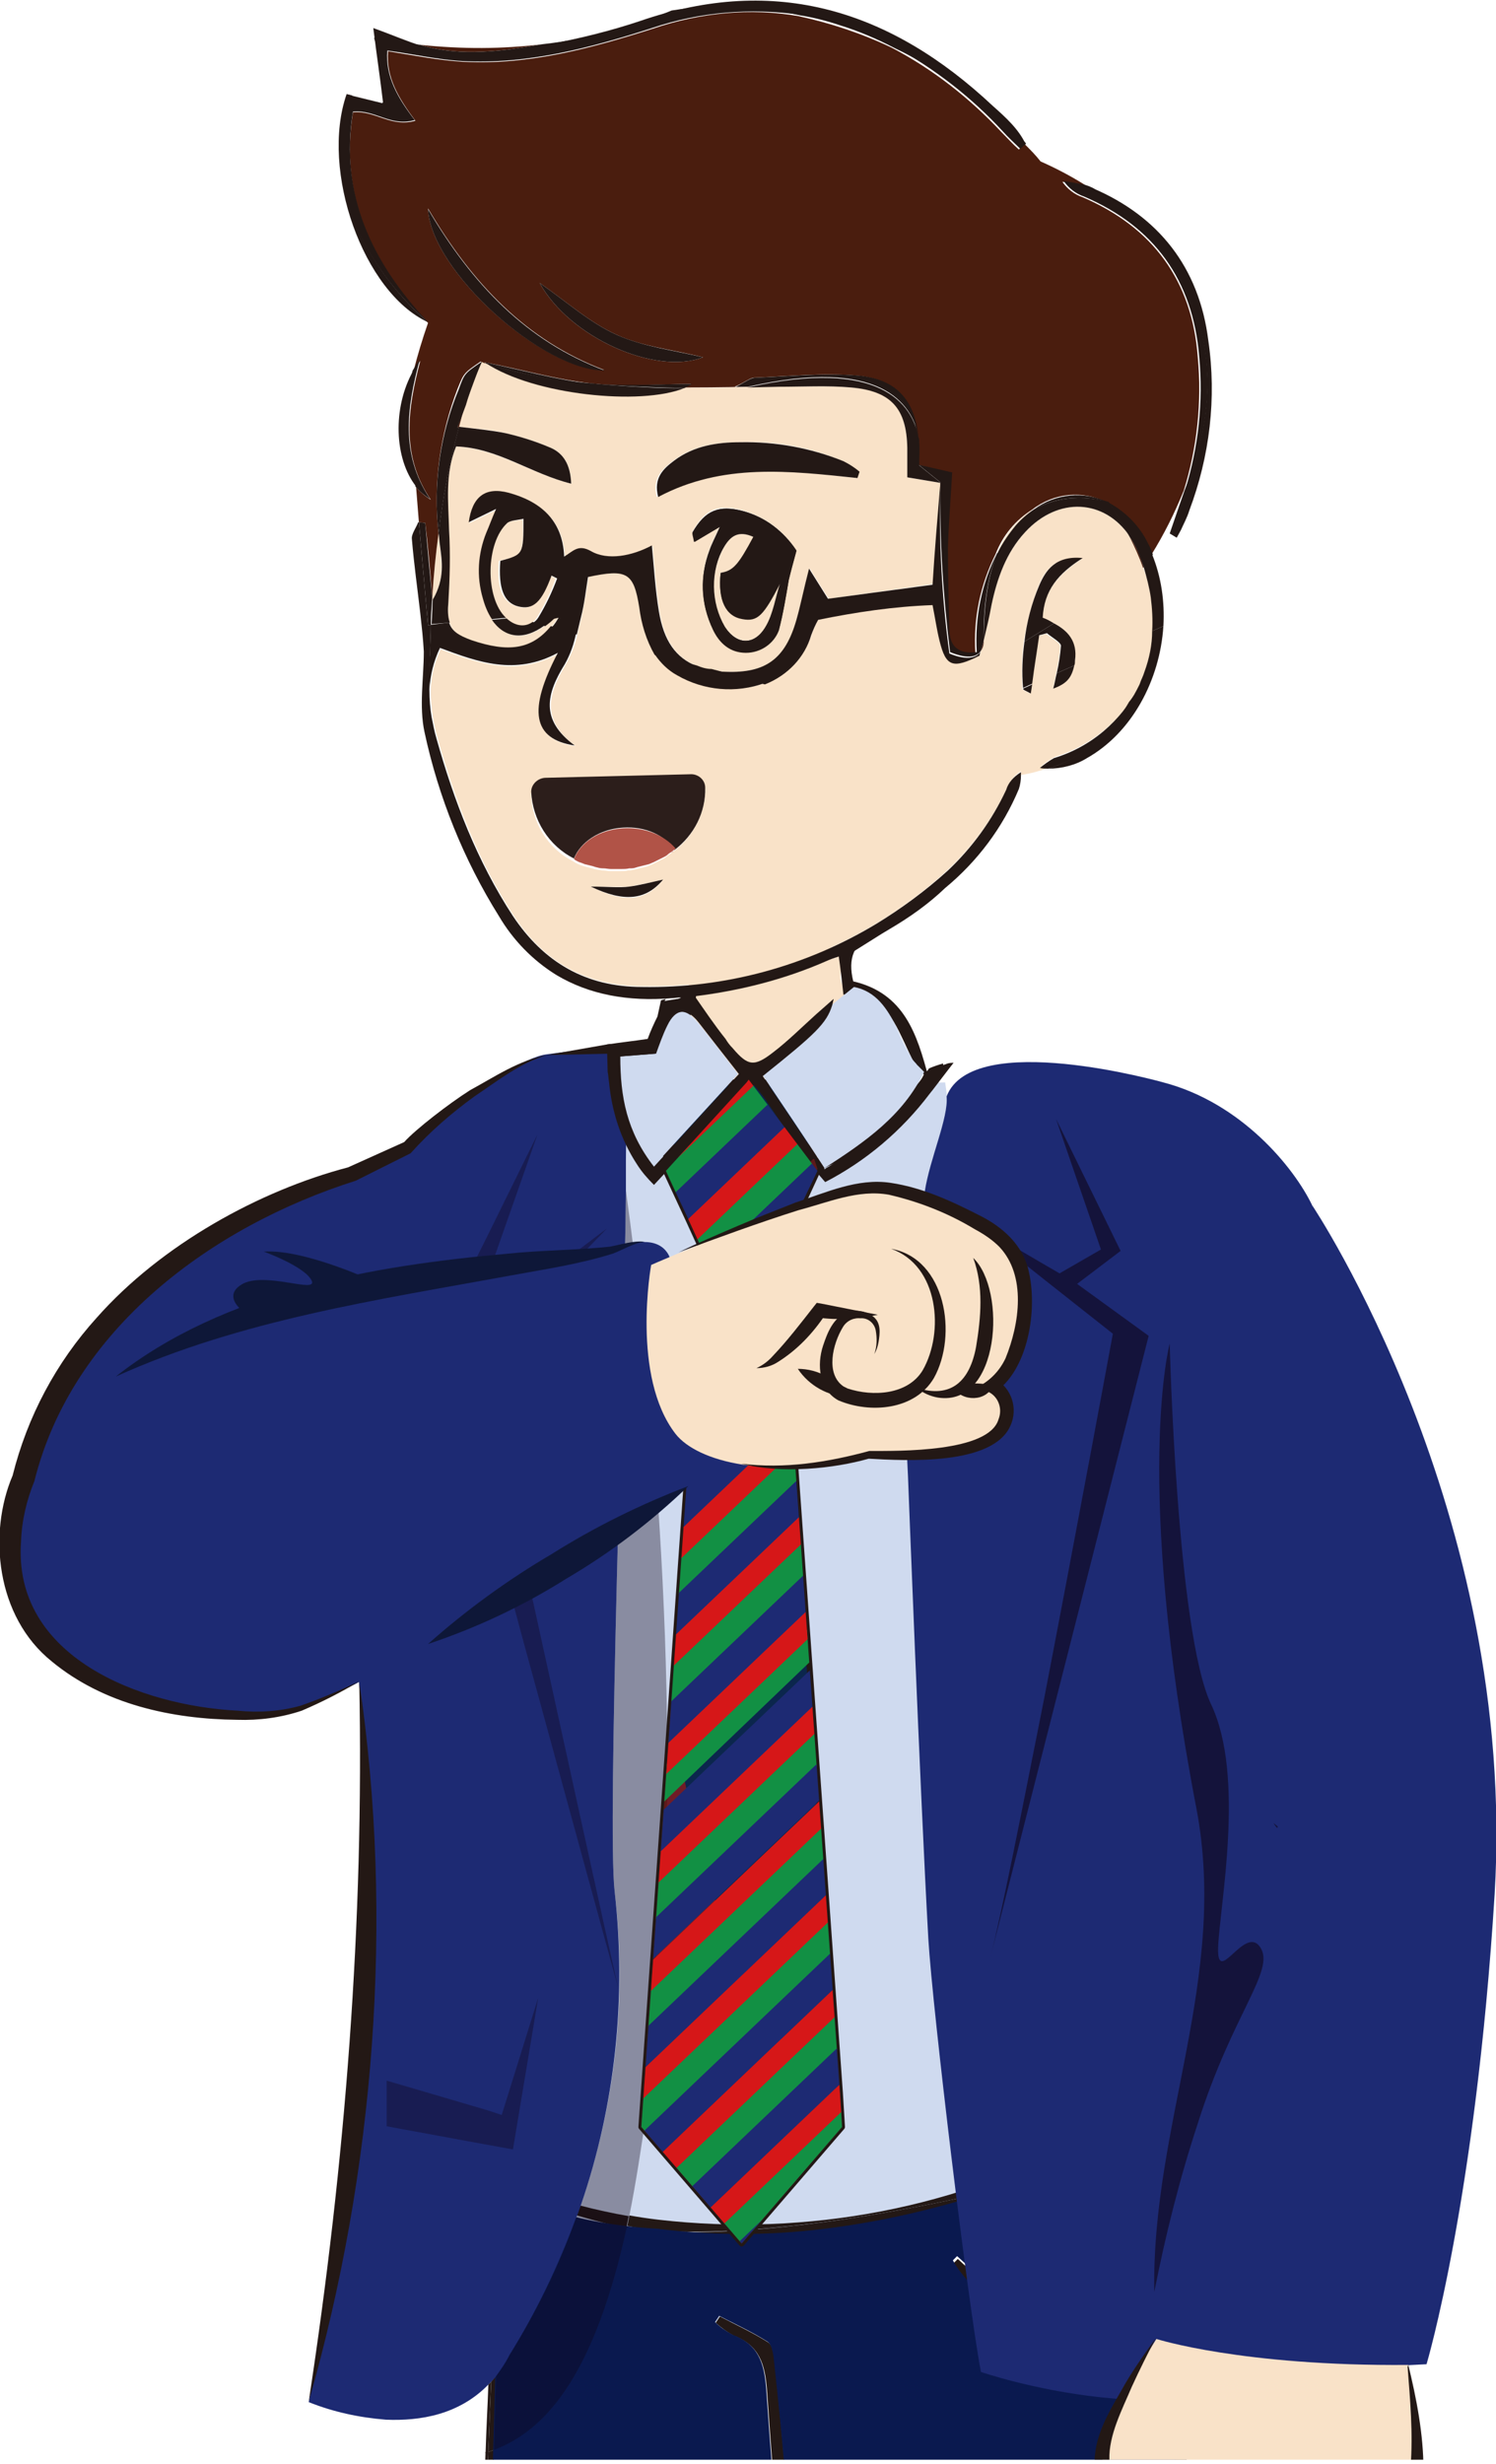 <svg xmlns="http://www.w3.org/2000/svg" xmlns:xlink="http://www.w3.org/1999/xlink" id="&#x5716;&#x5C64;_1" x="0px" y="0px" viewBox="0 0 213.2 351" style="enable-background:new 0 0 213.2 351;" xml:space="preserve"><style type="text/css">	.st0{clip-path:url(#SVGID_2_);}	.st1{fill:#CFDAEF;}	.st2{fill:#8C8C8D;}	.st3{fill:#231815;}	.st4{fill:#F9E2C8;}	.st5{fill:#8D6726;}	.st6{fill:#0A194F;}	.st7{fill:#4A1D0E;}	.st8{fill:#2C1E1B;}	.st9{fill:#B15347;}	.st10{fill:#1D2A73;}	.st11{opacity:0.6;}	.st12{clip-path:url(#SVGID_4_);}	.st13{clip-path:url(#SVGID_6_);}	.st14{fill:#0D0316;}	.st15{clip-path:url(#SVGID_8_);}	.st16{clip-path:url(#SVGID_10_);}	.st17{fill:#0073BC;}	.st18{fill:#0B264D;}	.st19{clip-path:url(#SVGID_12_);}	.st20{fill:#841B20;}	.st21{clip-path:url(#SVGID_14_);}	.st22{fill:none;stroke:#231815;stroke-width:0.84;stroke-linejoin:round;}	.st23{clip-path:url(#SVGID_16_);}	.st24{clip-path:url(#SVGID_18_);}	.st25{clip-path:url(#SVGID_20_);}	.st26{fill:#129044;}	.st27{fill:#D61718;}	.st28{clip-path:url(#SVGID_22_);}	.st29{clip-path:url(#SVGID_24_);}	.st30{clip-path:url(#SVGID_26_);}	.st31{fill:#0E1738;}</style><g>	<g id="&#x5716;&#x5C64;_2_1_">		<g id="&#x5716;&#x5C64;_1-2">			<g>				<defs>					<rect id="SVGID_1_" x="-4.3" y="-3.4" width="225.6" height="353.8"></rect>				</defs>				<clipPath id="SVGID_2_">					<use xlink:href="#SVGID_1_" style="overflow:visible;"></use>				</clipPath>				<g class="st0">					<polyline class="st1" points="79.3,162.4 89.3,155.1 134.7,154.2 155.2,302.7 94.8,335.8 65.9,313      "></polyline>					<path class="st2" d="M128.4,565.3l-1.6,9v6.7c0,0-2,5.9,12.8,12.3c0,0,10.4,14,32.3,8.8c0,0,18.6,1.6,19.7-11.3l-18.7-21.4      C147.9,575.8,131.1,566.8,128.4,565.3"></path>					<path class="st2" d="M70.2,560.2h-0.8c0,0-40.3,15.4-40.3,20.7c0,0-7.4,21.1,52.1,11.5l10.3-5.7c0,0,15.8,0.2,15.3-7l-1.8-16.4      C94.8,566.1,79.8,562.9,70.2,560.2"></path>					<path class="st3" d="M105.2,568.3c0.2,2.4,0.5,4.8,0.7,7.2c0.5,7.2-0.8,8.9-7.9,10.1c-0.6,0.1-1.2,0.1-1.7,0.2      c-3.7,0.5-7.3,1.5-10.7,3.1c-2.9,1.3-5.9,2.3-9,2.8c-10.2,2.1-20.6,1.9-31,1.6c-3.2-0.1-6.3-0.7-9.3-1.7      c-4.3-1.4-5.5-3.4-5.5-8.2c0-4,1.5-6.2,5.5-7.8c0.8-0.3,1.7-0.5,2.5-0.8c6.5-2.6,13.1-5.1,19.6-7.8c1.3-0.7,2.6-1.4,3.8-2.3      c-1-0.3-1.3-0.6-1.5-0.5c-8.6,3.3-17.1,6.6-25.6,10.1c-2.9,1.2-5.2,3.2-5.9,6.4c-1.4,6.3,1.7,11.3,7.9,12.8      c3.5,0.9,7.1,1.4,10.7,1.5c7.8,0,15.5-0.3,23.3-0.8c6.2-0.4,12.2-2.1,17.7-4.9c1.9-1,4.1-1.2,6.2-1.7c2.8-0.7,5.6-1.2,8.4-1.9      c2.2-0.6,3.8-2.4,4.2-4.5c1-4.5-0.4-8.7-0.9-12.9L105.2,568.3"></path>					<path class="st3" d="M187.8,584.6c-3.3-2.2-6-5.3-8.8-8.2c-2.1-2.2-4.1-4.6-6.1-6.9l-0.8,0.6c0.6,1,1.2,2,1.9,3      c4,4.7,7.9,9.5,13,13.2c3.6,2.6,4.3,6.6,2.1,10.3c-1.1,2.1-3.1,3.5-5.4,3.9c-6.1,1-12.2,1.8-18.3,2.2c-7.4,0.3-14.6-0.9-20.6-6      c-2.1-1.8-4.9-3-7.3-4.5c-1.8-1.2-3.6-2.4-5.4-3.6c-2.9-1.8-4.5-5-4.4-8.4c0-3.5,0.2-6.9,0.2-10.3c0-0.7-0.1-1.4-0.3-2.2h-0.9      c-0.3,2.1-0.6,4.1-0.9,6.2c-1.1,9,2,15.6,10.4,19.7c3.7,1.8,7,4.5,10.6,6.6c2.2,1.3,4.5,2.4,7,3.1c6.6,1.8,13.4,1.3,20.2,0.7      c3.9-0.4,7.7-1.2,11.3-2.4C193,599.2,193.8,588.6,187.8,584.6"></path>					<path class="st3" d="M158.1,586.7c-2.7-2.3-5.6-4.5-8.6-6.5c-2.5-1.8-5.1-3.3-7.7-4.9l-0.7,1.2c1.3,0.9,2.5,1.7,3.8,2.6      c3.8,2.7,7.9,5.3,11.4,8.3c2,1.9,4.8,2.6,7.5,2c5.1-0.8,10.2-1.3,15.3-2c0.6-0.2,1.1-0.5,1.6-0.9c-0.1-0.3-0.1-0.6-0.2-0.9      c-1.7-0.1-3.3-0.1-5,0c-4.1,0.6-8.2,1.3-12.3,2.1C161.5,588.4,159.6,587.9,158.1,586.7"></path>					<path class="st3" d="M66.2,579.3c-2.8,1.7-5.7,2.5-9,1.3c-2.3-0.7-4.7-1.2-7.1-1.5c-3.2-0.5-6.4-0.8-9.6-1.3      c-0.1,0.3-0.1,0.6-0.2,0.9c1,0.4,2,0.7,3,1c5.1,1,10.1,1.9,15.2,2.9c2.9,0.6,5.9,0,8.3-1.6c4.8-3.1,9.6-6.3,14.3-9.6      c0.5-0.5,1-1.1,1.3-1.7l-0.6-0.7c-1.3,0.8-2.5,1.7-3.7,2.5C74.1,574.1,70.2,576.8,66.2,579.3"></path>					<path class="st4" d="M162.9,80.8c-0.5-1.5-1.1-3-1.9-4.4c-3.6-5.3-10.2-5.7-14.9-0.6c-2.7,2.9-4,6.6-4.8,10.4      c-0.4,1.7-0.8,3.3-1.1,5c0,0.5-0.1,1.1-0.4,1.5c-0.1,0.2-0.1,0.4-0.1,0.5l0,0c-3.8,1.9-4.8,1.6-5.7-2.1c-0.4-1.5-0.6-3.1-1-5.1      c-5.5,0.3-10.9,1-16.3,2.1c-0.4,0.7-0.7,1.4-1,2.2c-1,3.2-3.4,5.8-6.6,7c-4.1,1.4-8.7,1-12.5-1.1c-1.3-0.7-2.4-1.8-3.2-3      c-1.2-2.1-2-4.4-2.2-6.8c-0.8-4.9-1.7-5.5-7.3-4.3c-0.3,1.8-0.6,3.8-1,5.7c-0.2,0.8-0.4,1.7-0.6,2.5c-0.3,1.5-0.9,3-1.7,4.4      c-2.5,4.2-3.5,7.9,1.4,11.6c-6-0.9-6.7-5-2.4-13.2c-6,3.3-11.4,1.4-16.8-0.6c-0.9,1.9-1.4,3.9-1.4,6c0,1.1,0.1,2.3,0.3,3.7      c0.2,1.1,0.4,2.1,0.7,3.1c2.5,8.9,5.8,17.5,10.9,25.3c4.3,6.5,10.3,9.9,18.3,9.9c11.8,0.2,23.4-2.9,33.4-9      c3.6-2.2,7.1-4.8,10.2-7.7c3.5-3.3,6.3-7.2,8.3-11.5c0.4-1,1.1-1.9,2-2.4c0,0.2,0,0.4,0,0.5c1.4-0.2,2.8-0.6,4.1-1.1      c-0.4,0-0.8,0-1.2-0.1c0.6-0.6,1.3-1,2-1.4c5.2-1.6,9.6-5.3,12.1-10.2l0.1-0.2c0.2-0.3,0.3-0.7,0.4-1s0.2-0.6,0.3-0.8      c0.7-1.9,1-3.8,1.1-5.8C164.4,86.8,164,83.7,162.9,80.8 M84.2,126.3c2.4,0,4,0.1,5.5,0c1.6-0.3,3.2-0.6,4.8-1      C92.1,128.4,89,128.7,84.2,126.3 M96.1,121.2L96.1,121.2c-0.1,0.1-0.3,0.2-0.4,0.3s-0.5,0.3-0.7,0.5s-0.4,0.3-0.6,0.4l-0.4,0.2      c-0.2,0.1-0.4,0.2-0.6,0.3l-0.4,0.2l-0.7,0.3l-0.4,0.1c-0.3,0.1-0.5,0.1-0.8,0.2l-0.4,0.1c-0.3,0.1-0.6,0.1-0.9,0.2h-0.3      c-0.4,0.1-0.8,0.1-1.2,0.1c-0.4,0-0.8,0-1.2,0H87c-0.3,0-0.7-0.1-1.1-0.1h-0.1c-0.4-0.1-0.7-0.1-1.1-0.2l-0.3-0.1l-0.8-0.2      l-0.4-0.1c-0.3-0.1-0.6-0.2-0.8-0.3l-0.4-0.2l-0.3-0.2l0,0c-3.6-1.8-5.9-5.5-6-9.5l0,0c0-1.1,1-2,2.1-2l20.5-0.5      c1.1-0.1,2.1,0.8,2.2,1.9l0,0C100.5,115.7,98.9,119.1,96.1,121.2 M150.2,88.8c1.9,1,3.3,2.5,3,5.3c0,0.2-0.1,0.5-0.1,0.7      c-0.4,1.7-1.1,2.5-3,3.3c0.1-0.7,0.3-1.4,0.4-2.1c0.3-1.3,0.5-2.6,0.6-3.9c0-0.6-1.3-1.2-2-1.8l-1.1,0.3      c-0.3,2.3-0.6,4.6-1,6.9c-0.1,0.4-0.1,0.8-0.2,1.3c-0.7-0.4-1.1-0.5-1.1-0.7l0,0c-0.1-2.2-0.1-4.4,0.2-6.6      c0.4-2.7,1.1-5.4,2.1-8c0.9-2.2,2.3-4.3,6.2-3.9c-3.5,2.3-5.5,4.7-5.7,8.5C149.1,88.3,149.7,88.6,150.2,88.8"></path>					<path class="st4" d="M74.5,74c-0.8,0.2-1.8,0.1-2.3,0.6c-3.1,2.7-3.1,10.6-0.2,13.5l0.1,0.1c1.2,1.1,2.6,1.3,3.7,0.5      c0.3-0.2,0.5-0.4,0.7-0.7c1.1-1.8,2-3.6,2.7-5.6l-0.8-0.4c-1.5,3.9-2.6,5-4.7,4.4s-2.9-2.6-2.6-6.5      C74.6,79.1,74.6,79.1,74.5,74"></path>					<path class="st4" d="M62.7,77.8c-0.1-0.6-0.1-1.2-0.2-1.8c-0.4,2.8-0.7,5.9-0.9,9.2c0,0.1,0,0.2,0,0.4      C63.4,82.5,62.9,80.2,62.7,77.8"></path>					<path class="st4" d="M85.2,54.7l-0.9-0.1h0.2L85.2,54.7"></path>					<path class="st4" d="M63.9,85.8c-0.1,1-0.1,2,0.2,3c0.4,1.2,1.3,1.8,3.2,2.5c5.3,1.8,8.6,1.3,11.3-2c0.4-0.5,0.7-0.9,1-1.4      c-0.3,0-0.6,0-0.7,0.2c-0.4,0.4-0.8,0.7-1.2,1c-3,2.2-5.7,1.9-7.5-0.8c-0.6-0.9-1-1.9-1.3-3c-0.9-3.1-0.7-6.4,0.5-9.3      c0.4-0.9,0.8-1.8,1.4-3.4l-3.9,1.9c0.5-3.6,2.3-5.1,5.7-4.2c4.4,1.2,7.7,3.8,7.9,9.1c1.3-0.8,2-1.8,3.8-0.8      c2.4,1.4,5.9,0.7,8.7-0.8c0.3,3.2,0.5,6.3,1,9.4c0.7,4.1,2.4,6.6,5.4,7.7c0.7,0.3,1.4,0.5,2.1,0.6c0.7,0.1,1.4,0.2,2.1,0.2      c5.6,0.2,8.4-1.8,10-7.4c0.6-2.1,1-4.2,1.8-7.3c1.2,2,1.9,3,2.7,4.3l14.9-2.1c0.4-4.9,0.8-9.6,1.1-14.4l-4.8-0.8      c0-1.4,0-2.8,0-4.2c-0.1-5.7-2.3-8.2-8-8.6c-3.4-0.3-6.9-0.1-10.3-0.1h-4.5c0,0-3.7,0.2-8.9,0.1c-6.2,2.5-21.4,1-28.3-3.5      l-0.7-0.3c-0.8,2.1-1.5,4.1-2.3,6.2c-0.3,1-0.6,2-0.9,3.2c2.5,0.3,4.6,0.4,6.6,0.9c2.2,0.5,4.4,1.2,6.5,2.1      c1.8,0.8,2.8,2.4,2.9,5.1c-5.7-1.4-10.5-5-16.4-5.3c-1.6,3.9-1.2,7.9-1,11.9C64.1,79,64,82.4,63.9,85.8 M112.3,82.6      c-0.3,2.4-0.8,4.7-1.3,7.1c-0.7,2-2.6,3.3-4.7,3.2c-2.2,0-3.7-1.4-4.7-3.3c-1.7-3.5-1.9-7.6-0.5-11.3c0.3-0.9,0.8-1.8,1.5-3.4      l-3.7,2.2c-0.1-0.7-0.3-1.1-0.2-1.4c1.8-3.2,3.7-3.9,7.1-3c3.1,0.9,5.8,2.8,7.6,5.6C113,79.9,112.5,81.2,112.3,82.6 M96,65.6      c2.8-2.1,6.1-2.6,9.4-2.6c5-0.2,10.1,0.7,14.7,2.7c0.8,0.4,1.6,0.9,2.3,1.5l-0.3,0.9c-9.6-1.1-19.2-2.2-28.5,2.7      C92.9,68.1,94.4,66.8,96,65.6"></path>					<path class="st4" d="M131,66.2c0.2-1.3,0.2-2.7-0.1-4c0,0.2,0.1,0.5,0.1,0.7C131.1,64,131,65,131,66.2"></path>					<path class="st4" d="M144.8,74.8c0.8-0.8,1.6-1.6,2.5-2.3c-2.4,1.5-4.2,3.7-5.2,6.3c0,0,0-0.1,0.1-0.1      C142.9,77.3,143.8,76,144.8,74.8"></path>					<path class="st4" d="M105.8,88.1c-2.4-0.4-3.5-2.7-3.1-6.5c1.8-0.3,2.5-1,4.7-5.1c-2.2-1-3.3-0.1-4.2,1.4      c-2,3.6-2,7.9,0.1,11.4c1.7,2.5,4.2,2.7,5.8,0c1.1-1.9,1.4-4.2,2.1-6.3C108.8,87.6,108,88.6,105.8,88.1"></path>					<path class="st4" d="M98.6,66.8l11.8-1.7C102.9,64.3,101.4,64.5,98.6,66.8"></path>					<path class="st5" d="M79.8,563.6l0.8,0.1c-3.2-0.7-6.2-1.4-8.8-2.2H71C74,562.2,76.8,563,79.8,563.6"></path>					<path class="st3" d="M173.6,570.8L173.6,570.8z"></path>					<path class="st3" d="M71,561.6c-0.9-0.2-1.8-0.6-2.6-1c-3.6-1.1-5.9-2-5.9-2c1.9,1.6,4.2,2.8,6.6,3.7      C70.3,561.8,71,561.5,71,561.6"></path>					<path class="st3" d="M105.3,565c-7.3,1.5-16.7,0.4-24.8-1.3l-0.8-0.1c-3-0.5-5.8-1.4-8.8-2.1l-1.9,0.7      C79.3,566.2,96,567.8,105.3,565"></path>					<path class="st3" d="M62.6,558.6L62.6,558.6c0,0,2.3,0.8,5.9,2C66.7,559.5,64.7,558.8,62.6,558.6"></path>					<path class="st3" d="M145.4,572.1c-4.9-0.5-9.6-1.8-14-3.9c6.8,6,28.1,7.9,37,3.7C160.8,573.3,153.1,573.4,145.4,572.1"></path>					<path class="st3" d="M121.4,492.1c0.6,7.3,1.1,14.5,1.8,21.8c1.5,16.7,2.4,33.5,4.8,50.1c0.2-0.3,0.3-0.6,0.4-0.9l-5.4-71      L121.4,492.1z"></path>					<path class="st3" d="M111.9,463.5l-0.4,15l-2.1,82c2.1-24.5,2.6-49,3.4-73.6c0.7-20.2,1.1-40.5,1.5-60.7l-2.4,36.2L111.9,463.5      z"></path>					<path class="st3" d="M115,415.8c1.6,15.6,2.9,31.3,4.2,47c0.7,9,1.4,18.1,2.1,27.1l-5.9-78.9L115,415.8z"></path>					<path class="st3" d="M125.5,520.3c-0.8-9.4-1.6-18.8-2.4-28.2h-0.1l5.4,71c0.2-0.6,0.3-1.3,0.2-2      C127.7,547.6,126.7,534,125.5,520.3"></path>					<path class="st3" d="M111.9,463.5v-1.1v0.2C111.9,462.9,111.9,463.2,111.9,463.5"></path>					<path class="st3" d="M111.4,482.9c-0.8,24.7-2.2,49.4-3.3,74.1c-0.1,1.5,0,3,0,4.4h1.2c0-0.3,0-0.7,0.1-1l2.1-82      C111.6,480,111.5,481.5,111.4,482.9"></path>					<path class="st3" d="M122.2,480.8L122.2,480.8c-0.5-5.7-1-11.4-1.4-17.2c-1.3-15.9-2.4-31.8-3.7-47.7      c-1.7-20.9-3.4-41.8-5.1-62.8c-0.5-5.6-1-11.2-1.6-16.7c-0.1-1-0.3-2.3-0.9-2.7c-2.2-1.4-4.6-2.5-6.9-3.7      c-0.2,0.3-0.4,0.6-0.6,0.9c0.8,0.7,1.6,1.3,2.5,1.8c3.7,1.4,4.5,4,4.8,7.7c1.1,16.1,2.6,32.1,3.9,48.1c0.2,2.3,0.3,4.6,0.3,6.9      c-0.2,6-0.6,12.1-0.7,18.1c-0.3,16.3-0.5,32.6-0.9,48.9l0,0l2.4-36.2c0.1-4.7,0.2-9.4,0.3-14.1c0.1,1.2,0.2,2.5,0.4,3.7      l0.3-4.8l5.9,78.9l0.2,2.3h1.6L122.2,480.8z"></path>					<path class="st3" d="M122.2,480.8l0.8,11.4h0.1C122.8,488.3,122.5,484.5,122.2,480.8L122.2,480.8z"></path>					<path class="st3" d="M112,462.4L112,462.4L112,462.4z"></path>					<path class="st3" d="M64.3,492.1l5.3-142.9l-0.4,0.1c-2.5,60.1-6.4,180-6.2,200.3l2.8-57.6H64.3z"></path>					<path class="st3" d="M65.9,492.1L65.9,492.1l-2.8,57.6c0,0.9,0,1.9,0.1,2.8C63.6,550.5,64.7,525.4,65.9,492.1"></path>					<path class="st3" d="M70.4,349l-0.8,0.3l-5.3,142.9h1.5l0.2-4.8C67.7,442.5,69.5,384.9,70.4,349"></path>					<path class="st3" d="M65.8,492.1L65.8,492.1c0.1-1.6,0.1-3.2,0.2-4.8L65.8,492.1z"></path>					<path class="st3" d="M137.4,313c-0.1-0.3-0.2-0.6-0.3-0.9c-10.1,3.2-20.7,4.8-31.3,4.8c-2.6,0-5.3-0.1-7.9-0.3s-5.5-0.5-8.2-1      c-0.1,0.5-0.2,1-0.3,1.5c1.5,0.3,3,0.5,4.5,0.7C108.9,318.6,126.7,315.3,137.4,313"></path>					<path class="st3" d="M140.5,325.5c-1.3-1.2-2.7-2.5-4-3.7l-0.6,0.6c0.6,1,1.4,2,2.2,3c1.9,2,3.9,3.9,6,5.6      c5.4,4.4,11.1,8.3,17.9,10.2c1.6,0.4,3.2,1,4.8,0.2c-4.2,0-13.1-1.6-23.5-12.5c-0.9-0.9-1.8-1.9-2.6-3      C140.5,325.7,140.6,325.6,140.5,325.5"></path>					<path class="st3" d="M93.8,317.9c7.3,0.9,14.7,1,22.1,0.2c7.4-0.8,14.6-2.3,21.7-4.4c-0.1-0.2-0.1-0.4-0.2-0.7      C126.7,315.3,108.9,318.6,93.8,317.9"></path>					<path class="st3" d="M137.1,312.1c-10.1,3.2-20.7,4.8-31.3,4.8C116.4,316.9,127,315.3,137.1,312.1L137.1,312.1"></path>					<path class="st3" d="M167.6,356.5c0.1,3.6,0.1,7.3,0.2,10.9l2.7,122.5l1.9,77.7c0.1-1.5,0.2-3,0.2-4.5      c-0.2-13.4-0.5-26.7-0.7-40.1c-0.4-22.6-0.7-45.1-1-67.7c-0.5-31.9-1.1-63.8-1.7-95.7c-0.1-4.9,0-9.8-0.2-14.7      c0-1.2,0.2-2.6-0.8-3.3c-0.2-0.1-0.4-0.1-0.7-0.2h-0.3C167.3,346.4,167.5,351.4,167.6,356.5"></path>					<path class="st3" d="M170.5,492.1h-0.6c0.1,5.2,0.2,10.5,0.3,15.7c0.2,15.7,0.4,31.3,0.6,47c0.1,4.2,0.3,8.5,0.4,12.7h1.1      l-1.9-77.6L170.5,492.1z"></path>					<path class="st3" d="M169.4,460.2l0.3-0.1l0.7,29.8l-2.7-122.5c0.6,30,1.1,60,1.6,90C169.3,458.3,169.3,459.3,169.4,460.2"></path>					<path class="st3" d="M169.4,460.2c0.2,10.7,0.3,21.3,0.5,31.9h0.6v-2.2l-0.8-29.8L169.4,460.2z"></path>					<path class="st3" d="M70,339.3l-0.4,0.4c-0.1,3-0.3,6.3-0.4,9.8l0.4-0.1L70,339.3z"></path>					<path class="st3" d="M70.7,338.4c-0.2,0.3-0.5,0.6-0.7,0.9l-0.4,10l0.8-0.3C70.5,345.2,70.6,341.7,70.7,338.4"></path>					<path class="st3" d="M89.3,317.2c0.1-0.5,0.2-1,0.3-1.5c-2.3-0.4-4.6-0.9-6.9-1.5c-0.2,0.5-0.3,0.9-0.5,1.4      c1.7,0.5,3.5,1,5.3,1.4C88.2,317,88.8,317.1,89.3,317.2"></path>					<path class="st6" d="M173.6,570.8c-1.7,0.4-3.5,0.8-5.1,1.1c-7.6,1.4-15.4,1.5-23,0.3c-5.7-0.9-11.3-2.7-16.4-5.5l-0.4-0.2      l-0.3-3.3c0.2-0.6,0.3-1.3,0.2-2c-1-13.6-2-27.2-3.1-40.8c-0.8-9.4-1.6-18.8-2.4-28.2c-0.3-3.8-0.6-7.6-1-11.4      c-0.5-5.7-1-11.4-1.4-17.2c-1.3-15.9-2.4-31.8-3.7-47.7c-1.7-20.9-3.4-41.8-5.1-62.8c-0.4-5.6-1-11.2-1.6-16.8      c-0.1-1-0.3-2.3-0.9-2.7c-2.2-1.4-4.6-2.5-6.9-3.7c-0.2,0.3-0.4,0.6-0.6,0.9c0.7,0.7,1.6,1.3,2.5,1.8c3.7,1.4,4.5,4,4.8,7.7      c1.1,16,2.6,32.1,3.9,48.1c0.2,2.3,0.3,4.6,0.3,6.9c-0.2,6-0.6,12.1-0.7,18.1c-0.3,16.3-0.5,32.6-0.9,48.9v0.2      c0,0.3,0,0.6,0,0.9l-0.4,15c0,1.5-0.1,3-0.1,4.5c-0.8,24.7-2.2,49.4-3.3,74.1c-0.1,1.5,0,3,0,4.4h1.2c0-0.3,0.1-0.7,0.1-1      l-0.1,3.3c-0.9,0.4-1.8,0.7-2.7,0.9c-0.4,0.1-0.9,0.2-1.3,0.3c-7.3,1.5-16.7,0.4-24.8-1.3c-3.2-0.7-6.2-1.4-8.8-2.2      c-1.2-0.3-2.3-0.7-3.3-1c-1.8-1.1-3.8-1.8-5.9-2l0.4-8.9c0,0.9,0,1.9,0.1,2.8c0.5-2.1,1.5-27.2,2.8-60.5      c0.1-1.6,0.1-3.2,0.2-4.8c1.6-44.8,3.5-102.4,4.4-138.3c0.1-3.8,0.2-7.3,0.3-10.6c0.7-0.9,1.4-1.9,1.9-3      c3.8-6.1,7-12.5,9.4-19.3c2.4,0.6,4.8,1,7.2,1.3c1.5,0.2,3,0.3,4.6,0.4c7.3,0.9,14.7,1,22.1,0.2c7.4-0.8,14.6-2.3,21.7-4.4      c1.4-0.4,2.8-0.9,4.1-1.3h0.1c1.1-0.1,2.2-0.4,3.3-0.9c0.1,0.5,0.2,0.9,0.3,1.3l-0.4,0.8c-0.3,0.2-0.6,0.3-0.9,0.4      c-0.1,0.1-0.2,0.8-0.1,1.2c0,0,0,0.1,0,0.1c-1.2,2.3-2.1,4.6-2.8,7.1c-0.3,1-0.5,2-0.7,3.1c-1.3-1.3-2.7-2.5-4-3.7l-0.6,0.6      c0.6,1.1,1.4,2.1,2.2,3c1.9,2,3.9,3.9,6,5.6c5.4,4.4,11.1,8.3,17.9,10.2c1.6,0.5,3.2,1.1,4.8,0.2h0.6l0.6,26.1      c0.5,30,1.1,60,1.6,90c0,0.9,0,1.9,0.1,2.8l0.5,31.9c0.1,5.2,0.2,10.5,0.2,15.7c0.2,15.7,0.4,31.3,0.6,47      c0.1,4.2,0.3,8.5,0.5,12.7h1.1L173.6,570.8z"></path>					<path class="st6" d="M121.4,492.1L121.4,492.1l-0.2-2.3L121.4,492.1z"></path>					<path class="st6" d="M114.3,426.1l0.7-10.4c-0.1-1.2-0.2-2.5-0.4-3.7C114.6,416.7,114.5,421.4,114.3,426.1"></path>					<path class="st3" d="M139.3,311.5c-0.7,0.2-1.4,0.5-2.1,0.7c0.1,0.3,0.2,0.6,0.3,0.9c3.4-0.8,6-1.4,7.6-1.8      c-0.1-0.7-0.3-1.4-0.4-2.1L139.3,311.5z"></path>					<path class="st3" d="M144.1,314c-0.2,0-0.2,0.8-0.1,1.2v0.1c0.3-0.6,0.6-1.2,0.9-1.8C144.7,313.7,144.4,313.9,144.1,314"></path>					<path class="st3" d="M141.8,312.4c1.1-0.1,2.2-0.5,3.3-0.9c0-0.1,0-0.2-0.1-0.3c-1.6,0.4-4.2,1.1-7.6,1.8      c0.1,0.2,0.1,0.4,0.2,0.7C139,313.2,140.3,312.8,141.8,312.4L141.8,312.4z"></path>					<path class="st3" d="M139.3,311.5l5.3-2.4l0,0L139.3,311.5c-0.7,0.2-1.4,0.5-2.1,0.7l0,0C137.8,311.9,138.5,311.7,139.3,311.5"></path>					<path class="st7" d="M61.6,85.2c0.2-3.3,0.5-6.3,0.9-9.2c-0.8-7,0.2-14.1,2.7-20.6c0.9-2.2,0.8-2.2,3.3-3.9l0.7,0.3L69,51.6      c5.7,1.1,10.4,2.5,15.2,3l0.9,0.1c4.5,0.4,9.1,0,13.4,0c-0.3,0.2-0.7,0.4-1,0.5c5.3,0,8.9-0.1,8.9-0.1h-1.7      c1.6-0.7,2.2-1.3,2.8-1.3c4.9-0.2,9.8-0.7,14.6-0.3c5.4,0.5,8,3.3,8.6,8.7c0.3,1.3,0.3,2.7,0.1,4l4.7,1.2      c-0.2,3.7-0.5,7.2-0.6,10.7c-0.1,3.9,0.1,7.7,0.2,11.6c0.1,2.6,1.5,3.6,3.9,3.3c-0.3-4.9,0.7-9.7,2.9-14.1      c1-2.6,2.8-4.8,5.2-6.3c3.1-2.4,7.2-2.8,10.7-1l0,0c2.4,1.3,4.4,3.3,5.6,5.8c0.3,0.5,0.5,1.1,0.7,1.6c1.8-2.9,3.3-5.9,4.6-9.1      c1.9-6.1,2.6-12.6,2-19c-0.8-10.9-6.4-18.5-16.4-22.8c-1.2-0.4-2.2-1.2-2.9-2.2c0.9,0.1,1.9,0.2,2.8,0.5      c0.5,0.2,0.9,0.4,1.3,0.5c-2.3-1.5-4.7-2.8-7.2-3.9c-0.7-0.9-1.5-1.7-2.3-2.5v0.1l-0.8,0.7c-0.9-0.8-1.7-1.7-2.5-2.5      c-4.5-4.8-9.7-8.9-15.6-12c-4.2-2-8.7-3.5-13.3-4.5C107,1.1,99.8,1.8,93,4.1c-8.8,2.8-17.7,5.2-27,4.7c-3.5-0.2-7-0.9-10.7-1.5      c-0.3,3.7,1.5,6.7,3.9,9.9c-3.5,1-5.7-1.5-8.9-1.2c-1.9,11.9,2.6,21.5,10.7,30c-0.8,2.3-1.5,4.6-2.1,7c0.3-0.5,0.6-1.1,1-1.6      c-1.8,6.8-2.8,13.5,1.5,19.8c-0.8-0.5-1.5-1.1-2.1-1.8l0.4,5l0.9,0.1C61,77.8,61.3,81.1,61.6,85.2 M87.9,47.7      c3.7,1.7,8,2.1,12.3,3.2c-6.8,2.6-19-2.8-23.3-10.6C80.9,43.1,84.1,46,87.9,47.7 M61,29.7c6.3,10.7,14,18.8,25.1,23      C77.1,52.7,61.3,38.4,61,29.7"></path>					<path class="st7" d="M77.3,6.3C71.6,7,65.8,7,60,6.4l0.2,0.1C65.9,8.1,71.6,7.3,77.3,6.3"></path>					<path class="st7" d="M140.2,91.2l-0.4,1.5C140.1,92.3,140.2,91.8,140.2,91.2"></path>					<path class="st7" d="M65.2,60.9h0.2c0.3-1.2,0.6-2.3,0.9-3.2L65.2,60.9"></path>					<path class="st7" d="M163,80.8c-0.3-0.9-0.6-1.8-1-2.6c-0.3-0.6-0.6-1.2-1-1.7c0.7,1.4,1.4,2.9,1.9,4.4L163,80.8z"></path>					<path class="st7" d="M54.6,14.7l-4.5-1L54.6,14.7C54.6,14.8,54.6,14.7,54.6,14.7"></path>					<path class="st3" d="M114.1,2.2c1.9,0.3,3.8,0.8,5.6,1.4c2.6,0.8,5.2,1.9,7.7,3.2c7.1,3.4,13.4,8.1,18.8,13.8      c-1-2.2-2.9-3.9-4.7-5.5C127,1.5,110.6-3.7,91.2,3c-4.2,1.4-8.6,2.5-13,3.3l-0.9,0.2c6.4-0.7,12.6-2.3,18.5-4.9      C101.8,0.6,108.1,0.9,114.1,2.2"></path>					<path class="st3" d="M53.4,5.5c2.2,0.5,4.4,0.8,6.6,1C58,5.9,56,5,53.2,4c0.5,4,1,7.3,1.4,10.7l2.2,0.5L53.4,5.5z"></path>					<path class="st3" d="M50.2,13.6l-0.8-0.2C45.6,24.3,51.8,41.7,61,45.9C61,45.9,43.4,31.7,50.2,13.6"></path>					<path class="st3" d="M50.3,15.9c3.2-0.3,5.4,2.2,8.8,1.2c-2.4-3.1-4.2-6.2-3.9-9.9c3.7,0.5,7.2,1.3,10.7,1.5      c9.3,0.5,18.3-1.9,27-4.7c6.8-2.3,14-2.9,21.1-1.9c-6-1.3-12.2-1.6-18.3-0.6c-5.9,2.5-12.1,4.1-18.4,4.8      c-5.7,1-11.4,1.8-17.1,0.2l-0.2-0.1c-2.2-0.2-4.5-0.5-6.7-1l3.4,9.7l-2.2-0.5c0,0,0,0.1,0,0.1l-4.5-1.1      C43.4,31.8,61,45.9,61,45.9C53,37.4,48.4,27.7,50.3,15.9"></path>					<path class="st3" d="M142.9,18.7c0.8,0.9,1.7,1.7,2.5,2.5l0.8-0.7v-0.1c-5.4-5.7-11.8-10.4-18.8-13.8      C133.2,9.8,138.5,13.9,142.9,18.7"></path>					<path class="st3" d="M105.8,72.8c-3.4-0.9-5.3-0.1-7.1,3c-0.1,0.3,0.1,0.7,0.2,1.4l3.7-2.2c-0.7,1.6-1.2,2.5-1.5,3.4      c-1.4,3.7-1.2,7.7,0.5,11.3c0.9,1.9,2.4,3.3,4.7,3.3c2.1,0,4-1.3,4.7-3.2c0.6-2.3,1-4.7,1.4-7.1c0.3-1.3,0.7-2.7,1.1-4.2      C111.6,75.6,109,73.6,105.8,72.8 M109.1,89.3c-1.6,2.7-4.1,2.6-5.8,0c-2.1-3.5-2.2-7.9-0.1-11.4c0.9-1.5,2-2.4,4.2-1.4      c-2.2,4.1-2.9,4.9-4.7,5.2c-0.4,3.8,0.7,6.1,3.1,6.5c2.2,0.4,3-0.5,5.4-5.1C110.6,85.1,110.3,87.4,109.1,89.3"></path>					<path class="st3" d="M122.2,68.1l0.3-0.9c-0.7-0.6-1.5-1.1-2.3-1.5c-4.7-1.9-9.7-2.8-14.7-2.7c-3.3,0-6.6,0.5-9.4,2.6      c-1.6,1.2-3,2.5-2.3,5.2C103,65.9,112.6,67.1,122.2,68.1"></path>					<path class="st3" d="M168.8,69.9c-0.3,0.9-0.6,1.7-0.9,2.6c-0.4,1.2-0.8,2.3-1.2,3.5l1,0.6c0.2-0.4,0.4-0.7,0.6-1.1      c0.4-0.9,0.9-1.8,1.2-2.8c2.9-7.7,3.9-16,2.7-24.2c-1.3-10.4-7.1-17.7-16.5-21.7C164.9,32.9,178.3,46.4,168.8,69.9"></path>					<path class="st3" d="M151.6,25.8c0.7,1,1.7,1.8,2.9,2.2c10,4.3,15.5,11.9,16.4,22.8c0.6,6.4-0.1,12.9-2,19      c9.4-23.5-4-37-13.1-43c-0.4-0.2-0.9-0.4-1.3-0.5C153.4,26.1,152.5,25.9,151.6,25.8"></path>					<path class="st3" d="M150.2,88.8l-4.2,2.6c-0.3,2.2-0.4,4.4-0.2,6.6l1.3-0.6c0.3-2.4,0.7-4.7,1-6.9l1.1-0.3      c0.7,0.6,2,1.3,2,1.8c-0.1,1.3-0.3,2.6-0.6,3.9l2.5-1.1c0.1-0.2,0.1-0.5,0.1-0.7C153.6,91.3,152.1,89.8,150.2,88.8"></path>					<path class="st3" d="M150.1,98.1c1.9-0.7,2.6-1.5,3-3.3l-2.5,1.1C150.4,96.7,150.3,97.4,150.1,98.1"></path>					<path class="st3" d="M145.8,98.1c0,0.2,0.4,0.3,1.1,0.7l0.2-1.3L145.8,98.1L145.8,98.1"></path>					<path class="st3" d="M148.6,88c0.2-3.9,2.2-6.3,5.7-8.5c-3.9-0.4-5.3,1.8-6.2,3.9c-1.1,2.6-1.8,5.3-2.1,8l4.2-2.6      C149.7,88.5,149.2,88.2,148.6,88"></path>					<path class="st3" d="M86.2,52.8C75,48.6,67.3,40.5,61,29.8C61.4,38.5,77.2,52.8,86.2,52.8"></path>					<path class="st3" d="M98.6,54.7c-4.3,0-8.9,0.3-13.4,0c4.4,0.4,8.7,0.5,12.3,0.6C97.9,55.1,98.2,55,98.6,54.7"></path>					<path class="st3" d="M69,51.6l0.3,0.2c4.9,1.5,9.9,2.5,15,2.9C79.4,54.1,74.7,52.8,69,51.6"></path>					<path class="st3" d="M97.5,55.3c-3.6,0-7.9-0.2-12.3-0.6l-0.8-0.1h-0.2c-5.1-0.4-10.1-1.3-15-2.9      C76.1,56.3,91.3,57.8,97.5,55.3"></path>					<path class="st3" d="M100.2,50.9c-4.2-1-8.5-1.5-12.3-3.2s-7-4.6-11-7.4C81.2,48.1,93.4,53.5,100.2,50.9"></path>					<path class="st3" d="M58.9,52.8c-3,5.3-2.7,12.6,0.4,16.5l-0.2-2.4C59.1,66.9,56.3,63.6,58.9,52.8"></path>					<path class="st3" d="M61.3,71.1c-4.3-6.4-3.3-13.1-1.5-19.8c-0.4,0.5-0.7,1-1,1.5C56.3,63.6,59,66.9,59,66.9l0.2,2.4      C59.8,70,60.5,70.6,61.3,71.1"></path>					<path class="st3" d="M84.2,126.3c4.8,2.3,7.9,1.9,10.3-1c-1.8,0.4-3.3,0.8-4.8,1S86.6,126.3,84.2,126.3"></path>					<path class="st3" d="M163,80.8c0.4,1.4,0.8,2.9,1,4.3c0.2,1.6,0.3,3.2,0.2,4.8l1.6-0.7c0.2-3.5-0.3-7-1.6-10.2      c-0.3,0.5-0.6,1.1-1,1.6L163,80.8z"></path>					<path class="st3" d="M163.1,95.7c-0.1,0.3-0.2,0.6-0.3,0.8s-0.3,0.7-0.4,1l-0.1,0.2c-0.4,0.8-0.8,1.6-1.4,2.3      c-2.5,4.5-6.6,7.9-11.5,9.5c1.9,0,3.9-0.5,5.5-1.5c6.4-3.6,10.4-11.1,10.9-18.8l-1.6,0.7C164.2,91.8,163.8,93.8,163.1,95.7"></path>					<path class="st3" d="M163.1,95.7c-0.1,0.3-0.2,0.6-0.3,0.8C162.9,96.3,163,96,163.1,95.7"></path>					<path class="st3" d="M158,71.6c1.1,1.6,2.1,3.2,3,4.9c0.4,0.5,0.7,1.1,1,1.7c0.4,0.9,0.7,1.7,1,2.6l0.3-0.2      c0.3-0.5,0.7-1.1,1-1.6c-0.2-0.6-0.4-1.1-0.7-1.6C162.4,74.9,160.4,72.9,158,71.6"></path>					<path class="st3" d="M158,71.6c-3.5-1.7-7.6-1.3-10.7,1C152.3,69.7,158,71.5,158,71.6"></path>					<path class="st3" d="M130.9,62.2c-0.6-5.3-3.2-8.2-8.6-8.7c-4.8-0.4-9.7,0.1-14.6,0.3c-0.7,0-1.3,0.5-2.8,1.3h1.7      C125.5,50.8,130,57.5,130.9,62.2"></path>					<path class="st3" d="M65.2,60.9l1.2-3.2c0.6-2.1,1.4-4.2,2.3-6.2c-2.5,1.7-2.5,1.7-3.3,3.9C62.7,61.9,61.7,69,62.5,76      c0.6-5.1,1.6-10.1,2.9-15.1L65.2,60.9"></path>					<path class="st3" d="M61.4,89.1c0-1.3,0.1-2.6,0.2-3.9c-0.4-4.1-0.7-7.4-1-10.7l-0.9-0.1L61,89.1L61.4,89.1z"></path>					<path class="st3" d="M135.4,92.9c2.7,1.1,3.9,0.6,4.4-0.2l0.4-1.5l0,0c-0.1-5.4,0.7-9.4,1.9-12.4c-2.2,4.3-3.2,9.2-2.9,14.1      c-2.5,0.3-3.9-0.7-3.9-3.3c-0.1-3.9-0.2-7.7-0.2-11.6c0.1-3.6,0.4-7.1,0.6-10.7l-4.8-1.1l3.1,2.5      C133.9,76.8,134.4,84.9,135.4,92.9"></path>					<path class="st3" d="M79.5,93c-4.3,8.2-3.6,12.3,2.4,13.2c-5-3.7-4-7.4-1.4-11.6c0.8-1.4,1.3-2.9,1.6-4.4l-3.6-1      c-2.7,3.3-6,3.8-11.3,2c-1.9-0.7-2.8-1.3-3.2-2.5L61.4,89c0,1.3-0.1,2.5-0.1,3.9c-0.2,1.8-0.2,3.6-0.1,5.4      c0.1-2.1,0.6-4.1,1.5-6C68.1,94.3,73.4,96.3,79.5,93"></path>					<path class="st3" d="M160.9,100.1c0.5-0.7,1-1.5,1.4-2.3c-2.5,4.9-6.8,8.6-12.1,10.2c-0.7,0.4-1.4,0.9-2,1.4      c0.4,0.1,0.8,0.1,1.2,0.1C154.3,108,158.4,104.6,160.9,100.1"></path>					<path class="st3" d="M99.3,94.8l-6-1.6c0.8,1.2,1.9,2.3,3.2,3c3.8,2.2,8.4,2.6,12.5,1.1l-7.6-2C100.7,95.3,100,95.1,99.3,94.8"></path>					<path class="st3" d="M77.6,89.1l-1.7-0.5c-1.1,0.8-2.5,0.6-3.7-0.5l-2.1,0.2C71.9,90.9,74.6,91.3,77.6,89.1"></path>					<path class="st3" d="M140.2,91.2c0.4-1.7,0.8-3.3,1.1-5c0.8-3.8,2.1-7.5,4.8-10.4c4.7-5.1,11.3-4.7,14.9,0.6      c-0.9-1.7-1.9-3.3-3-4.9l0,0c0,0-5.7-1.8-10.7,1.1c-0.9,0.6-1.8,1.4-2.5,2.2c-1,1.2-1.9,2.5-2.6,3.9c0,0,0,0.1-0.1,0.1      C140.9,81.8,140.2,85.8,140.2,91.2L140.2,91.2"></path>					<path class="st3" d="M115.6,90.5c0.3-0.8,0.6-1.5,1-2.2c5.4-1.1,10.8-1.9,16.3-2.1c0.4,2,0.6,3.5,1,5.1c0.9,3.7,1.9,4,5.7,2.1      l0,0c0-0.2,0.1-0.4,0.1-0.5c-0.5,0.7-1.7,1.3-4.4,0.2c-1.1-8-1.5-16.1-1.3-24.2c-0.4,4.9-0.8,9.5-1.1,14.4L118,85.3l-2.7-4.3      c-0.8,3.1-1.2,5.2-1.8,7.3c-1.6,5.6-4.4,7.6-10,7.4c-0.7,0-1.4-0.1-2.1-0.2l7.6,2C112.3,96.2,114.7,93.6,115.6,90.5"></path>					<path class="st3" d="M111,55.1c3.4,0,6.9-0.2,10.3,0.1c5.7,0.5,7.9,3,8,8.6c0,1.4,0,2.8,0,4.2l4.8,0.8l-3.1-2.5      c0-1.3,0.1-2.3,0-3.3c0-0.3,0-0.5-0.1-0.7c-0.9-4.7-5.4-11.4-24.4-7.1L111,55.1"></path>					<path class="st3" d="M68.6,51.5c-0.9,2-1.6,4.1-2.3,6.2C67.1,55.6,67.8,53.6,68.6,51.5"></path>					<path class="st3" d="M93.9,87.1c-0.5-3-0.7-6.2-1-9.4c-2.8,1.5-6.3,2.2-8.7,0.8c-1.8-1-2.5,0-3.8,0.8c-0.2-5.3-3.5-7.9-7.9-9.1      c-3.4-0.9-5.2,0.6-5.7,4.2l3.9-1.9c-0.7,1.6-1,2.5-1.4,3.4c-1.2,3-1.4,6.2-0.5,9.3c0.3,1.1,0.7,2.1,1.3,3l2.1-0.2L72.1,88      c-3-2.8-2.9-10.7,0.2-13.5c0.5-0.4,1.5-0.4,2.3-0.6c0,5.1,0,5.1-3.3,6c-0.3,3.9,0.5,6,2.6,6.5s3.3-0.6,4.7-4.4l0.8,0.4      c-0.7,1.9-1.6,3.8-2.7,5.6c-0.2,0.3-0.4,0.5-0.7,0.7l1.7,0.5c0.4-0.3,0.8-0.6,1.2-1c0.1-0.1,0.4-0.1,0.7-0.2      c-0.3,0.5-0.6,1-1,1.4l3.6,1c0.2-0.8,0.4-1.7,0.6-2.5c0.5-1.9,0.7-3.9,1-5.7c5.6-1.2,6.5-0.6,7.3,4.3c0.3,2.4,1,4.7,2.2,6.8      l6,1.6C96.3,93.7,94.6,91.3,93.9,87.1"></path>					<path class="st3" d="M63.9,85.8c0.2-3.4,0.3-6.8,0.1-10.3c-0.1-4-0.6-8,1-11.9c5.9,0.2,10.7,3.9,16.4,5.3      c-0.1-2.7-1.1-4.3-2.9-5.1c-2.1-0.9-4.3-1.6-6.5-2.1c-2-0.4-4.1-0.6-6.6-0.9c-1.3,5-2.3,10-2.9,15.1c0.1,0.6,0.1,1.2,0.2,1.8      c0.3,2.3,0.7,4.7-1,7.7v-0.4c-0.1,1.3-0.1,2.6-0.2,3.9l2.6-0.2C63.8,87.8,63.8,86.8,63.9,85.8"></path>					<path class="st8" d="M98.3,110.3l-20.5,0.5c-1.1,0-2.1,0.9-2.1,2l0,0c0.2,4,2.5,7.7,6.1,9.5c0.9-2.3,3.6-4.2,7-4.4      c3.2-0.2,6,1.1,7.3,3.2c2.8-2.1,4.5-5.4,4.4-8.9l0,0C100.5,111.1,99.5,110.2,98.3,110.3"></path>					<path class="st9" d="M96.1,121.2L96.1,121.2c-0.1,0.1-0.3,0.2-0.4,0.3C95.8,121.3,96,121.3,96.1,121.2"></path>					<path class="st9" d="M81.8,122.3l0.3,0.2L81.8,122.3L81.8,122.3"></path>					<path class="st9" d="M88.8,118c-3.4,0.2-6.1,2-7,4.4l0.3,0.2l0.4,0.2c0.3,0.1,0.6,0.2,0.8,0.3l0.4,0.1l0.8,0.2l0.3,0.1      c0.4,0.1,0.7,0.2,1.1,0.2h0.1c0.3,0,0.7,0.1,1.1,0.1h0.2c0.4,0,0.8,0,1.2,0c0.4,0,0.8,0,1.2-0.1h0.3c0.3,0,0.6-0.1,0.9-0.2      l0.4-0.1l0.8-0.2l0.4-0.1l0.7-0.3l0.4-0.2c0.2-0.1,0.4-0.2,0.6-0.3l0.4-0.2c0.2-0.1,0.4-0.2,0.6-0.4s0.5-0.3,0.7-0.5      s0.3-0.2,0.4-0.3C94.8,119.1,92,117.8,88.8,118"></path>					<path class="st10" d="M89.4,156.4c-0.1,3.3-0.2,7-0.2,8.8c0,1.2,0,2.7,0,4.5c-0.2,23.5-2.7,90.4-1.6,99.8      c1.7,15,0.1,30.3-4.8,44.6l0,0l-0.5,1.4c-0.1,0.2-0.2,0.5-0.3,0.7c-2.5,6.7-5.6,13.2-9.4,19.3c-0.5,1-1.2,2-1.9,3      c-0.2,0.3-0.5,0.6-0.7,0.8s-0.3,0.3-0.4,0.4c-4.2,4.3-9.7,5.2-14.6,5c-3.8-0.3-7.5-1.1-11-2.5c13.7-61.9,6.3-110.2,6.3-110.2      c-0.5-5.9-1.1-11.2-1.6-16.1l-45.4-5.2c8.3-33.6,46.8-43.3,46.8-43.3c2.5-1.2,5.2-2.5,7.9-3.8l0-0.1c0.3-0.3,0.7-0.7,1-1      c1.9-1.9,4-3.6,6.1-5.2c3.5-2.6,9.7-6.7,12.8-7.1c5.2-0.7,6.3-0.8,8.6-0.5c0.5,0.1,0.9,0.9,1.2,0.9c0.1-0.1,0.2-0.1,0.3-0.2      l0.1,0.2l0.3,0.1l-0.2,0.1l0.2,0.7c0.6,0.4,0.7,1.4,0.9,3.4C89.3,155.5,89.4,156,89.4,156.4L89.4,156.4z"></path>					<g class="st11">						<g>							<defs>								<rect id="SVGID_3_" x="55.1" y="161.6" width="40" height="187.4"></rect>							</defs>							<clipPath id="SVGID_4_">								<use xlink:href="#SVGID_3_" style="overflow:visible;"></use>							</clipPath>							<g class="st12">								<g class="st11">									<g>										<defs>											<rect id="SVGID_5_" x="70.4" y="169.7" width="24.7" height="179.3"></rect>										</defs>										<clipPath id="SVGID_6_">											<use xlink:href="#SVGID_5_" style="overflow:visible;"></use>										</clipPath>										<g class="st13">											<path class="st14" d="M94.1,281.3c-0.5,7-1.1,13.3-1.9,19s-1.6,10.8-2.5,15.3c-0.1,0.5-0.2,1-0.3,1.5            c0,0.1,0,0.2-0.1,0.3C84.9,337.3,78.4,346,70.4,349c0.1-3.8,0.2-7.3,0.3-10.5c0.7-0.9,1.4-1.9,1.9-3            c3.8-6.1,7-12.5,9.4-19.3c0.1-0.3,0.2-0.5,0.3-0.7l0.5-1.4l0,0c4.9-14.3,6.6-29.5,4.8-44.6c-1.1-9.4,1.4-76.3,1.6-99.9            C92.4,192.8,97.2,237.8,94.1,281.3"></path>										</g>									</g>								</g>								<g class="st11">									<g>										<defs>											<rect id="SVGID_7_" x="63.2" y="161.6" width="24.9" height="121.5"></rect>										</defs>										<clipPath id="SVGID_8_">											<use xlink:href="#SVGID_7_" style="overflow:visible;"></use>										</clipPath>										<g class="st15">											<path class="st14" d="M74.5,233.5l13.6,49.7c-2.2-9.7-8.3-37.6-13.2-59.9l-6.8-31.1l8.4-7l0.7-0.6l9.3-9.6l-9.8,7.4            l-1.3,1l-5.3-3.3l6.5-18.5l-7,14.2l-2.2,4.4l1.3,1l4.6,3.8l-7.1,5.1l-2.9,2.1l0.9,3.1L74.5,233.5z"></path>										</g>									</g>								</g>								<g class="st11">									<g>										<defs>											<rect id="SVGID_9_" x="55.1" y="284.6" width="21.7" height="21.6"></rect>										</defs>										<clipPath id="SVGID_10_">											<use xlink:href="#SVGID_9_" style="overflow:visible;"></use>										</clipPath>										<g class="st16">											<polygon class="st14" points="68.7,305.4 73.1,306.2 76.7,284.6 71.5,301.3 69.4,300.6 55.1,296.4 55.1,302.9                        "></polygon>										</g>									</g>								</g>							</g>						</g>					</g>					<path class="st4" d="M118.3,134.6c-5.7,2.4-11.7,4.1-17.8,4.9h-1.4l0,0l-0.4-0.6l-2.5,6.7c-0.7,0.8-1.5,1.5-2.4,2      c-0.2,0.1-0.4,0.2-0.6,0.3c-0.8,0.4-1.6,0.7-2.5,0.9v2.7l0.1,0.1l0,0c0.1,4.7,1.8,9.3,4.8,13l0.3-0.4      c3.3,3.2,10.6,6.7,24.6-0.7c1.8-0.9,3.4-1.9,5-3.1l0.7,0.2"></path>					<path class="st4" d="M120,135.8c-0.4-0.1-3,2.6-3,2.6l2.5,4.3"></path>					<path class="st3" d="M143.4,112.5c-2,4.3-4.8,8.2-8.3,11.5c-3.2,2.9-6.6,5.4-10.2,7.6c-10.1,6.1-21.7,9.2-33.4,9      c-8,0-14-3.5-18.4-10.1c-5.1-7.8-8.4-16.4-10.9-25.3c-0.3-1-0.5-2.1-0.7-3.1c-0.2-1.2-0.3-2.5-0.3-3.7c-0.1-1.8,0-3.6,0.1-5.4      c0-1.3,0.1-2.6,0.1-3.9H61l-1.3-14.7h-0.1c-0.3,0.8-1,1.7-0.9,2.4c0.3,3.6,0.8,7.1,1.2,10.6c0.2,1.8,0.4,3.6,0.5,5.4      c0,3.8-0.7,7.8,0.1,11.5c2,9.3,5.6,18.2,10.6,26.2c2,3.4,4.8,6.3,8.2,8.4l0,0c4.7,2.8,10.2,3.8,16.4,3.3c0.4,0,0.8-0.1,1.3-0.1      l-0.3,1.5c-0.6,1.9-2.3,4.9-7.4,6l-1.4,0.2v0.1l-0.8,0.1l1,1.6c1-0.1,2.1-0.2,3.1-0.4c0.7-0.2,1.4-0.5,2.1-0.8      c0.2-0.1,0.4-0.2,0.6-0.3c2-1.2,3.5-3,4.4-5.2c0.2-0.5,0.4-1.1,0.6-1.7h0.1l0.1-0.7l0.1-0.6c6.4-0.8,12.7-2.4,18.6-5      c1.1-0.5,2.3-0.8,3.6-1.2l0,0l4.3-2.7c0.3-0.2,0.7-0.4,1-0.6c2.9-1.7,5.6-3.6,8-5.9c4.6-3.8,8.2-8.6,10.5-14.1      c0.2-0.6,0.3-1.3,0.3-1.9c0-0.2,0-0.4,0-0.5C144.4,110.7,143.7,111.5,143.4,112.5"></path>					<path class="st3" d="M134.9,152.3l-2.3,3c-4,4.6-8.9,8.3-14.5,10.8c-0.2,0.1-0.4,0.2-0.6,0.3l-0.2,0.1      c-0.4,0.2-0.8,0.3-1.2,0.5c-3.5,1.3-7.2,2-10.9,2c-0.6,0-1.2,0-1.8,0c-2.8-0.1-5.6-1.2-7.7-3.1c-1-0.9-1.9-1.9-2.6-3.1      c-2-3.2-3.3-6.7-3.8-10.4l0,0c-0.1-0.4-0.1-0.9-0.2-1.4v-0.4l1.6-0.6l0.1,0.1c0.1,4.3,1.5,8.5,4,12c0.1,0.2,0.2,0.3,0.3,0.5      s0.3,0.4,0.4,0.5v-0.1c0.5,0.5,0.9,0.9,1.4,1.3c2.9,2.3,8.7,4.9,18,1.3c0.5-0.2,1-0.4,1.4-0.6c1.2-0.5,2.3-1.1,3.4-1.7      c0,0,0,0.1,0,0.1l1.4-0.9l0,0c1.7-1.1,3.3-2.2,4.8-3.4c1.4-1,2.7-2.2,3.8-3.5c1-1,1.9-2.2,2.7-3.4c0.7-0.3,1.3-0.5,2-0.7      c0,0.2,0,0.5,0.1,0.7"></path>					<path class="st3" d="M101.6,89.6c0.9,1.9,2.4,3.3,4.7,3.3c2.1,0,4-1.3,4.7-3.2c0.6-2.3,1-4.7,1.4-7.1c0.3-1.3,0.7-2.7,1.1-4.2      c-1.8-2.7-4.4-4.7-7.6-5.6c-3.4-0.9-5.3-0.1-7.1,3c-0.1,0.3,0.1,0.7,0.2,1.4l3.7-2.2c-0.7,1.6-1.2,2.5-1.5,3.4      C99.7,81.9,99.8,86,101.6,89.6 M103.2,77.8c0.9-1.5,2-2.4,4.2-1.4c-2.2,4.1-2.9,4.9-4.7,5.2c-0.4,3.8,0.7,6.1,3.1,6.5      c2.2,0.4,3-0.5,5.4-5.1c-0.7,2.1-1,4.4-2.1,6.3c-1.6,2.7-4.1,2.6-5.8,0C101.3,85.8,101.2,81.4,103.2,77.8"></path>					<path class="st17" d="M94.6,167.2c5.1,4.6,15.2,4.1,21-0.6c-2.1-3.2-4.2-6.4-6.4-9.6c-0.6-0.9-1.4-1.8-2.5-3.2L94.6,167.2"></path>					<path class="st3" d="M117.6,136.6l1.9-0.6c0.3,2.1,0.5,3.8,0.7,5.7c4.5-0.4,6.6,2.4,8.2,5.8c0.7,1.4,1.3,2.9,2.1,4.3      c0.5,0.6,1,1.2,1.6,1.6h0.2c-1.6-6-3.4-11.9-10.7-13.6c-0.8-3.3,0-5.4,3.2-7.1L117.6,136.6z"></path>					<polyline class="st3" points="87,148.7 77.9,150.3 87.1,150.1      "></polyline>					<polygon class="st18" points="94.8,166.6 98.1,173.7 100.2,178.3 111.2,178.3 116.6,166.6 116.1,165.1 113.8,154.2 97.6,154.2            "></polygon>					<polygon class="st18" points="91.4,303 105.7,319.6 120,303 119.7,298.1 111.9,188.7 111.2,178.3 100.2,178.3 99.5,187.8       95.6,243.4      "></polygon>					<g class="st11">						<g>							<defs>								<rect id="SVGID_11_" x="98.1" y="165.1" width="18.4" height="13.2"></rect>							</defs>							<clipPath id="SVGID_12_">								<use xlink:href="#SVGID_11_" style="overflow:visible;"></use>							</clipPath>							<g class="st19">								<path class="st20" d="M98.1,173.7l2.1,4.5h11l5.3-11.7l-0.5-1.5C112.7,168.3,107.1,172.2,98.1,173.7"></path>							</g>						</g>					</g>					<g class="st11">						<g>							<defs>								<rect id="SVGID_13_" x="91.4" y="243.5" width="28.6" height="76.2"></rect>							</defs>							<clipPath id="SVGID_14_">								<use xlink:href="#SVGID_13_" style="overflow:visible;"></use>							</clipPath>							<g class="st21">								<path class="st20" d="M91.4,303l14.3,16.6L120,303l-0.3-4.9c-11-6.9-18-20.3-24.1-54.6L91.4,303z"></path>							</g>						</g>					</g>					<polygon class="st22" points="119.7,298.1 111.9,188.7 111.2,178.3 116.6,166.6 116.1,165.1 113.8,154.2 97.6,154.2       94.8,166.6 98.1,173.7 100.2,178.3 99.5,187.8 95.6,243.4 91.4,303 105.7,319.6 120,303      "></polygon>					<path class="st1" d="M129.9,150.7c-0.8-1.4-1.5-2.8-2.1-4.3c-1.4-2.8-3-5.2-6.1-5.8l-3.1,2.5c-0.8,2.6-2.3,4.1-9.9,10.1      c2.9,4.3,5.8,8.6,8.8,13.2c5.9-3.8,11.2-7.5,14.2-13.7l-1-1C130.5,151.4,130.1,151.1,129.9,150.7"></path>					<path class="st1" d="M105.2,153c-2.2-2.8-3.9-5.1-5.7-7.3s-3.3-2.1-4.5,0.4c-0.6,1.3-1,2.6-1.6,4l-5.1,0.4      c0,5.7,0.9,10.7,4.8,15.7L105.2,153"></path>					<path class="st3" d="M93.2,166.2c-3.9-5-4.8-10-4.8-15.7l5.1-0.4c0.5-1.4,1-2.8,1.6-4c1.2-2.5,2.8-2.6,4.5-0.4s3.5,4.5,5.7,7.3      L93.2,166.2 M134.8,151.6c-0.7,0.2-1.3,0.4-2,0.7c-0.3,0.1-0.6,0.3-1,0.4v0.1c-0.5,1-1,2-1.7,2.9c-2.9,4.4-7.2,7.4-12,10.5      c-0.2,0.1-0.4,0.2-0.6,0.4c0,0,0-0.1,0-0.1l-0.9-1.4c-2.7-4.1-5.3-7.9-7.9-11.8c7.5-6,9.1-7.5,9.9-10.1l0.1-0.4      c0-0.2,0.1-0.3,0.1-0.5l-2.5,2.2c-2,1.8-4,3.8-6.1,5.4c-2.7,2.1-3.6,2-5.8-0.6c-0.4-0.4-0.7-0.8-1-1.3c-1.6-2-3-4.1-4.4-6.1      c-0.8,0-1.6,0.1-2.4,0.4h-0.1l0,0l-1.8,0.3l0.2-0.3l-0.7,0.2l-0.5,2.3c-0.5,1-1,2.1-1.4,3.2c-2,0.3-3.9,0.5-5.8,0.8l0.1,3.9      c0.1,0.4,0.1,0.9,0.2,1.5c0.4,4.2,1.7,8.2,4,11.7c0.7,1.1,1.5,2,2.4,2.9l2.7-2.9l1.4-1.5l2.4-2.6l7.2-7.9      c1.1,1.4,1.9,2.2,2.5,3.2c1.6,2.4,3.3,4.9,4.9,7.3l0,0l1.1,1.3l1,1.3l1.2,1.4c5.8-3,10.9-7.3,14.9-12.6l0.4-0.5l2.3-3l0.7-0.9      C135.3,151.4,135,151.5,134.8,151.6"></path>					<g class="st11">						<g>							<defs>								<rect id="SVGID_15_" x="98.1" y="165.1" width="18.4" height="13.2"></rect>							</defs>							<clipPath id="SVGID_16_">								<use xlink:href="#SVGID_15_" style="overflow:visible;"></use>							</clipPath>							<g class="st23">								<path class="st20" d="M98.1,173.7l2.1,4.5h11l5.3-11.7l-0.5-1.5C112.7,168.3,107.1,172.2,98.1,173.7"></path>							</g>						</g>					</g>					<g class="st11">						<g>							<defs>								<rect id="SVGID_17_" x="91.4" y="243.5" width="28.6" height="76.2"></rect>							</defs>							<clipPath id="SVGID_18_">								<use xlink:href="#SVGID_17_" style="overflow:visible;"></use>							</clipPath>							<g class="st24">								<path class="st20" d="M91.4,303l14.3,16.6L120,303l-0.3-4.9c-11-6.9-18-20.3-24.1-54.6L91.4,303z"></path>							</g>						</g>					</g>					<g>						<defs>							<polygon id="SVGID_19_" points="106.4,154.2 94.9,166.8 96,169.2 98.1,173.7 100.2,178.3 99.5,187.8 95.6,243.5 91.4,303         105.7,319.6 120,303 119.7,298.1 111.9,188.7 111.2,178.3 114.1,171.8 116.5,166.8 107,154.2 106.7,153.8        "></polygon>						</defs>						<clipPath id="SVGID_20_">							<use xlink:href="#SVGID_19_" style="overflow:visible;"></use>						</clipPath>						<g class="st25">															<rect x="76.5" y="84.3" transform="matrix(0.724 -0.69 0.69 0.724 -28.846 100.714)" class="st10" width="69.7" height="4.1"></rect>															<rect x="77.2" y="93.1" transform="matrix(0.724 -0.69 0.69 0.724 -34.553 103.581)" class="st26" width="69.7" height="3.6"></rect>															<rect x="76.6" y="89.6" transform="matrix(0.724 -0.69 0.69 0.724 -32.047 102.095)" class="st27" width="69.7" height="3"></rect>															<rect x="76.4" y="98.7" transform="matrix(0.724 -0.69 0.69 0.724 -38.769 104.684)" class="st10" width="69.7" height="4.1"></rect>															<rect x="77.2" y="107.5" transform="matrix(0.724 -0.69 0.69 0.724 -44.471 107.552)" class="st26" width="69.7" height="3.6"></rect>															<rect x="76.6" y="103.9" transform="matrix(0.724 -0.69 0.69 0.724 -41.967 106.073)" class="st27" width="69.7" height="3"></rect>															<rect x="76.4" y="113.1" transform="matrix(0.724 -0.69 0.69 0.724 -48.693 108.658)" class="st10" width="69.7" height="4.1"></rect>															<rect x="76.8" y="121.5" transform="matrix(0.722 -0.692 0.692 0.722 -54.249 111.484)" class="st26" width="69.5" height="3.6"></rect>															<rect x="76.6" y="118.3" transform="matrix(0.724 -0.69 0.69 0.724 -51.892 110.047)" class="st27" width="69.7" height="3"></rect>															<rect x="76.5" y="127.5" transform="matrix(0.724 -0.69 0.69 0.724 -58.614 112.636)" class="st10" width="69.7" height="4.1"></rect>															<rect x="77.2" y="136.3" transform="matrix(0.724 -0.69 0.69 0.724 -64.316 115.504)" class="st26" width="69.7" height="3.6"></rect>															<rect x="76.6" y="132.7" transform="matrix(0.724 -0.69 0.69 0.724 -61.815 114.018)" class="st27" width="69.7" height="3"></rect>															<rect x="76.5" y="141.8" transform="matrix(0.724 -0.69 0.69 0.724 -68.532 116.607)" class="st10" width="69.7" height="4.1"></rect>															<rect x="77.2" y="150.6" transform="matrix(0.724 -0.69 0.69 0.724 -74.239 119.475)" class="st26" width="69.7" height="3.6"></rect>															<rect x="76.6" y="147.1" transform="matrix(0.724 -0.69 0.69 0.724 -71.733 117.989)" class="st27" width="69.7" height="3"></rect>															<rect x="76.4" y="156.2" transform="matrix(0.724 -0.69 0.69 0.724 -78.462 120.58)" class="st10" width="69.7" height="4.1"></rect>															<rect x="77.2" y="165" transform="matrix(0.724 -0.69 0.69 0.724 -84.157 123.445)" class="st26" width="69.7" height="3.6"></rect>															<rect x="76.6" y="161.4" transform="matrix(0.724 -0.69 0.69 0.724 -81.66 121.969)" class="st27" width="69.7" height="3"></rect>															<rect x="76.5" y="170.6" transform="matrix(0.724 -0.69 0.69 0.724 -88.383 124.558)" class="st10" width="69.7" height="4.1"></rect>															<rect x="77.2" y="179.4" transform="matrix(0.724 -0.69 0.69 0.724 -94.085 127.426)" class="st26" width="69.7" height="3.6"></rect>															<rect x="76.6" y="175.8" transform="matrix(0.724 -0.69 0.69 0.724 -91.581 125.947)" class="st27" width="69.7" height="3"></rect>															<rect x="76.5" y="185" transform="matrix(0.724 -0.69 0.69 0.724 -98.3 128.529)" class="st10" width="69.7" height="4.1"></rect>															<rect x="77.2" y="193.8" transform="matrix(0.724 -0.69 0.69 0.724 -104.005 131.404)" class="st26" width="69.7" height="3.6"></rect>															<rect x="76.6" y="190.2" transform="matrix(0.724 -0.69 0.69 0.724 -101.501 129.911)" class="st27" width="69.7" height="3"></rect>															<rect x="76.5" y="199.4" transform="matrix(0.724 -0.69 0.69 0.724 -108.228 132.509)" class="st10" width="69.7" height="4.1"></rect>															<rect x="77.2" y="208.1" transform="matrix(0.724 -0.69 0.69 0.724 -113.926 135.368)" class="st26" width="69.7" height="3.6"></rect>															<rect x="76.6" y="204.6" transform="matrix(0.724 -0.69 0.69 0.724 -111.429 133.891)" class="st27" width="69.7" height="3"></rect>															<rect x="76.4" y="213.7" transform="matrix(0.724 -0.69 0.69 0.724 -118.148 136.473)" class="st10" width="69.7" height="4.1"></rect>															<rect x="77.2" y="222.5" transform="matrix(0.724 -0.69 0.69 0.724 -123.853 139.348)" class="st26" width="69.7" height="3.6"></rect>															<rect x="76.6" y="218.9" transform="matrix(0.724 -0.69 0.69 0.724 -121.347 137.862)" class="st27" width="69.7" height="3"></rect>															<rect x="76.5" y="228.1" transform="matrix(0.724 -0.69 0.69 0.724 -128.069 140.451)" class="st10" width="69.7" height="4.1"></rect>															<rect x="76.8" y="236.1" transform="matrix(0.722 -0.692 0.692 0.722 -133.543 143.32)" class="st26" width="69.5" height="3.6"></rect>															<rect x="76.6" y="233.3" transform="matrix(0.724 -0.69 0.69 0.724 -131.267 141.84)" class="st27" width="69.7" height="3"></rect>															<rect x="76.5" y="242.5" transform="matrix(0.724 -0.69 0.69 0.724 -137.994 144.424)" class="st10" width="69.7" height="4.1"></rect>															<rect x="77.2" y="251.3" transform="matrix(0.724 -0.69 0.69 0.724 -143.692 147.297)" class="st26" width="69.7" height="3.6"></rect>															<rect x="76.6" y="247.7" transform="matrix(0.724 -0.69 0.69 0.724 -141.192 145.813)" class="st27" width="69.7" height="3"></rect>															<rect x="76.5" y="256.8" transform="matrix(0.724 -0.69 0.69 0.724 -147.914 148.402)" class="st10" width="69.7" height="4"></rect>															<rect x="77.2" y="265.6" transform="matrix(0.724 -0.69 0.69 0.724 -153.622 151.27)" class="st26" width="69.7" height="3.6"></rect>															<rect x="76.6" y="262.1" transform="matrix(0.724 -0.69 0.69 0.724 -151.115 149.784)" class="st27" width="69.7" height="3"></rect>															<rect x="76.5" y="271.2" transform="matrix(0.724 -0.69 0.69 0.724 -157.835 152.38)" class="st10" width="69.7" height="4"></rect>															<rect x="77.2" y="280" transform="matrix(0.724 -0.69 0.69 0.724 -163.54 155.241)" class="st26" width="69.7" height="3.6"></rect>															<rect x="76.6" y="276.4" transform="matrix(0.724 -0.69 0.69 0.724 -161.036 153.762)" class="st27" width="69.7" height="3"></rect>															<rect x="76.5" y="285.6" transform="matrix(0.724 -0.69 0.69 0.724 -167.762 156.347)" class="st10" width="69.7" height="4"></rect>															<rect x="77.2" y="294.4" transform="matrix(0.724 -0.69 0.69 0.724 -173.46 159.219)" class="st26" width="69.7" height="3.6"></rect>															<rect x="76.6" y="290.8" transform="matrix(0.724 -0.69 0.69 0.724 -170.961 157.736)" class="st27" width="69.7" height="3"></rect>															<rect x="76.5" y="300" transform="matrix(0.724 -0.69 0.69 0.724 -177.683 160.324)" class="st10" width="69.7" height="4"></rect>															<rect x="77.2" y="308.8" transform="matrix(0.724 -0.69 0.69 0.724 -183.385 163.192)" class="st26" width="69.7" height="3.6"></rect>															<rect x="76.6" y="305.2" transform="matrix(0.724 -0.69 0.69 0.724 -180.881 161.713)" class="st27" width="69.7" height="3"></rect>															<rect x="76.5" y="314.3" transform="matrix(0.724 -0.69 0.69 0.724 -187.601 164.295)" class="st10" width="69.7" height="4"></rect>															<rect x="77.2" y="323.1" transform="matrix(0.724 -0.69 0.69 0.724 -193.306 167.17)" class="st26" width="69.7" height="3.6"></rect>															<rect x="76.6" y="319.6" transform="matrix(0.724 -0.69 0.69 0.724 -190.802 165.677)" class="st27" width="69.7" height="3"></rect>															<rect x="76.5" y="328.7" transform="matrix(0.724 -0.69 0.69 0.724 -197.528 168.276)" class="st10" width="69.7" height="4"></rect>															<rect x="77.2" y="337.5" transform="matrix(0.724 -0.69 0.69 0.724 -203.229 171.141)" class="st26" width="69.7" height="3.6"></rect>															<rect x="76.6" y="333.9" transform="matrix(0.724 -0.69 0.69 0.724 -200.729 169.658)" class="st27" width="69.7" height="3"></rect>															<rect x="76.5" y="343.1" transform="matrix(0.724 -0.69 0.69 0.724 -207.452 172.246)" class="st10" width="69.7" height="4"></rect>															<rect x="77.2" y="351.9" transform="matrix(0.724 -0.69 0.69 0.724 -213.154 175.114)" class="st26" width="69.7" height="3.6"></rect>															<rect x="76.6" y="348.3" transform="matrix(0.724 -0.69 0.69 0.724 -210.65 173.635)" class="st27" width="69.7" height="3"></rect>															<rect x="76.5" y="357.5" transform="matrix(0.724 -0.69 0.69 0.724 -217.369 176.217)" class="st10" width="69.7" height="4"></rect>															<rect x="77.2" y="366.3" transform="matrix(0.724 -0.69 0.69 0.724 -223.074 179.092)" class="st26" width="69.7" height="3.6"></rect>															<rect x="76.6" y="362.7" transform="matrix(0.724 -0.69 0.69 0.724 -220.568 177.606)" class="st27" width="69.7" height="3"></rect>															<rect x="76.5" y="371.9" transform="matrix(0.724 -0.69 0.69 0.724 -227.297 180.198)" class="st10" width="69.7" height="4"></rect>															<rect x="77.2" y="380.6" transform="matrix(0.724 -0.69 0.69 0.724 -232.992 183.063)" class="st26" width="69.7" height="3.6"></rect>															<rect x="76.6" y="377.1" transform="matrix(0.724 -0.69 0.69 0.724 -230.498 181.58)" class="st27" width="69.7" height="3"></rect>															<rect x="76.5" y="386.2" transform="matrix(0.724 -0.69 0.69 0.724 -237.215 184.169)" class="st10" width="69.7" height="4"></rect>															<rect x="77.2" y="395" transform="matrix(0.724 -0.69 0.69 0.724 -242.922 187.037)" class="st26" width="69.7" height="3.6"></rect>															<rect x="76.6" y="391.4" transform="matrix(0.724 -0.69 0.69 0.724 -240.416 185.551)" class="st27" width="69.7" height="3"></rect>															<rect x="76.5" y="400.6" transform="matrix(0.724 -0.69 0.69 0.724 -247.138 188.139)" class="st10" width="69.7" height="4"></rect>															<rect x="77.2" y="409.4" transform="matrix(0.724 -0.69 0.69 0.724 -252.84 191.007)" class="st26" width="69.7" height="3.6"></rect>															<rect x="76.6" y="405.8" transform="matrix(0.724 -0.69 0.69 0.724 -250.336 189.528)" class="st27" width="69.7" height="3"></rect>															<rect x="76.5" y="415" transform="matrix(0.724 -0.69 0.69 0.724 -257.066 192.12)" class="st10" width="69.7" height="4"></rect>															<rect x="77.2" y="423.8" transform="matrix(0.724 -0.69 0.69 0.724 -262.761 194.985)" class="st26" width="69.7" height="3.6"></rect>															<rect x="76.6" y="420.2" transform="matrix(0.724 -0.69 0.69 0.724 -260.261 193.502)" class="st27" width="69.7" height="3"></rect>						</g>					</g>					<path class="st10" d="M134.9,156.2c0.3,3-2.4,8.9-3.1,13.5c-3,22.1-3.3,22.3-2.4,40.6c0,0,1.7,44.5,2.9,65.9      c0.6,10.1,5.7,52.4,7.5,61.7c0,0,29.8,10.3,47.2-2V171.7c-2.6-5.4-10.1-14.6-21.2-17.5C165.8,154.2,138.6,146.5,134.9,156.2"></path>					<g class="st11">						<g>							<defs>								<rect id="SVGID_21_" x="138.5" y="159.5" width="25.2" height="119.6"></rect>							</defs>							<clipPath id="SVGID_22_">								<use xlink:href="#SVGID_21_" style="overflow:visible;"></use>							</clipPath>							<g class="st28">								<path class="st14" d="M163.7,190.3l-10.2-7.4l6.2-4.7l-9.2-18.8l6.4,18.6l-5.9,3.4l-1.9-1.1l-10.6-6.2l10.6,8.4l9.5,7.5         c0,0-5,27.1-9.8,52c-3.1,15.6-6,30.4-7.7,37l7.7-30.2L163.7,190.3z"></path>							</g>						</g>					</g>					<path class="st10" d="M187,171.7l-34.1,167.6l50.4-2.5c0,0,7-23.4,9.7-66.9C216.3,215.4,187,171.7,187,171.7"></path>					<path class="st4" d="M200.7,336.9c0,0,3.3,16-0.7,24.5s-10.1,9.2-10.1,9.2c-4,4-16.9,1.5-16.9,1.5s-5.5,1.8-9.2,0      s-1.8-11.3-1.8-11.3s-4.9-5.8-4.9-10.7s7.7-16.9,7.7-16.9S177,337.1,200.7,336.9"></path>					<g class="st11">						<g>							<defs>								<rect id="SVGID_23_" x="181.5" y="259.7" width="0.6" height="0.7"></rect>							</defs>							<clipPath id="SVGID_24_">								<use xlink:href="#SVGID_23_" style="overflow:visible;"></use>							</clipPath>							<g class="st29">								<path class="st14" d="M182,260.4c-0.2-0.2-0.4-0.5-0.5-0.7l0.6,0.5C182.1,260.2,182.1,260.3,182,260.4"></path>							</g>						</g>					</g>					<g class="st11">						<g>							<defs>								<rect id="SVGID_25_" x="164.5" y="191.4" width="15.6" height="135.1"></rect>							</defs>							<clipPath id="SVGID_26_">								<use xlink:href="#SVGID_25_" style="overflow:visible;"></use>							</clipPath>							<g class="st30">								<path class="st14" d="M164.5,326.5c-0.4-23.9,10.6-44.7,6-68.9c-9-46.9-3.8-66.2-3.8-66.2s1,41.1,5.9,51.4s1.2,28.8,1,34.6         s3.8-3.3,6,0s-3.9,9.3-8.9,25.1C168.1,310.4,166.1,318.4,164.5,326.5"></path>							</g>						</g>					</g>					<path class="st3" d="M200.7,336.9c2.3,9.4,4.1,20.8-1.9,29.2c-2.1,2.9-5.1,5.4-8.7,6l0.9-0.4c-3.9,3.4-9.1,2.8-13.8,2.6      c-1.5-0.1-3-0.3-4.5-0.6l0.8-0.1c-1.9,0.6-3.8,0.9-5.8,0.9c-8.6,0.1-8.2-7.7-7.1-14l0.3,1.1c-2.4-3.3-4.6-6.9-4.9-11.1      c0.1-4.1,2.5-7.6,4.4-11c1.3-2.2,2.8-4.3,4.3-6.4c-1.2,2.3-2.3,4.5-3.4,6.9c-1.4,3.3-3.3,6.9-3.2,10.4c0.5,3.5,2.7,6.7,4.9,9.4      l0.4,0.5l-0.1,0.7c-0.4,2.9-0.9,7.3,0.9,9.5c2.4,1.4,5.6,0.8,8.2,0l0.4-0.1l0.4,0.1c4.4,0.6,12.5,1.9,15.9-1.4h0.5      c2.8-0.5,5.1-2.4,6.9-4.6c5.9-7.6,4.8-18.2,4.1-27.3L200.7,336.9z"></path>					<polygon class="st3" points="164.4,350.5 163.5,360.4 161,360.6      "></polygon>					<path class="st10" d="M95.5,179.3c0,0-1-4.2-7.6-1.4s-80.7,3.9-86.2,38.4c-4.1,26.3,29.5,29.9,39.5,27.7s62.4-35.8,62.4-35.8      L95.5,179.3z"></path>					<path class="st3" d="M51.2,239.6c5,33.8,2.2,69.7-7.2,102.5C49.2,308.1,51.9,273.9,51.2,239.6"></path>					<path class="st3" d="M78,150.3c-3.9,1.1-7.1,3.7-10.4,5.9c-3.3,2.4-6.3,5-9,8l-0.1,0.1l-7.8,3.9c-20.5,6.5-40.4,21.1-45.8,42.8      c-1.1,2.7-1.8,5.6-1.9,8.6c-1.2,16.5,17.1,23.4,30.9,24.1c3,0.3,6,0.1,8.9-0.7c2.9-1,5.7-2.2,8.4-3.5c-2.6,1.6-5.4,3-8.2,4.2      c-3,1-6.1,1.4-9.2,1.3c-9.3-0.1-19-2.2-26.4-8.3c-8-6.4-9.1-18.3-5.6-26.5c2.1-8.4,6.2-16.1,12-22.5      c9.2-10.4,23.2-18.1,35.8-21.4l8-3.6c1.6-1.8,6.4-5.5,9.4-7.4C70.5,153.4,74,151,78,150.3"></path>					<path class="st31" d="M91.9,176.9c-1.7,0.2-3,1.1-4.6,1.7c-4.8,1.5-9.6,2.2-14.5,3.1c-19.1,3.5-38.4,6.3-56.3,14.4      c15.5-12.2,36.7-15.8,55.8-17.5c4.8-0.5,9.8-0.5,14.6-1C88.5,177.3,90.3,176.7,91.9,176.9"></path>					<path class="st31" d="M61,234.2c5.4-4.8,11.3-9.1,17.6-12.8c6.2-3.9,12.7-7.1,19.5-9.7c-5.3,5.1-11.1,9.5-17.4,13.2      C74.5,228.8,67.9,231.9,61,234.2"></path>					<path class="st31" d="M54.3,183c0,0-10.6-5.1-16.7-4.7c0,0,5.8,2.1,6.8,4.1s-6.8-1.4-10,0.6s1.3,4.6,1.3,4.6L54.3,183z"></path>					<path class="st4" d="M96.3,204.3c3.1,3.9,13.2,6.7,27.6,3c0,0,17.2,1.1,19.3-4.4c1.3-3.6-1-5.1-1.7-5.5l0.3-0.2      c2.5-1.8,3.8-5.8,4.3-9.8c0.9-8.9-3.7-11.2-5.3-12.4c0,0-10.8-6.6-17.4-5.7c-8.5,1.2-30.6,10.9-30.6,10.9      S89.9,196.1,96.3,204.3"></path>					<path class="st3" d="M105.6,208.5c6.2,0.8,12.4-0.2,18.3-1.8c4.3,0,17,0.2,18.4-4.5c0.6-1.5,0-3.2-1.4-3.9l-1.4-0.8      c1.7-0.9,3-2.3,3.8-4c2-4.9,3-11.8-0.9-15.9c-1-1-2.2-1.8-3.5-2.5c-3.8-2.3-7.9-3.9-12.2-4.9c-4.4-0.8-8.7,1.1-12.9,2.2      c-5.7,1.8-11.4,3.9-17.1,6c2.7-1.3,5.5-2.5,8.3-3.7c2.8-1.2,5.6-2.3,8.4-3.4c4.3-1.4,8.8-3.5,13.5-2.8c4.7,0.7,8.9,2.7,13,4.8      c2.9,1.5,5.5,3.8,6.5,7c1.6,5.4,0.4,14.4-4.4,17.9l-0.1-1.7c2.3,1.3,3.2,4.2,2.1,6.6c-2.5,5.7-14.9,5-20.2,4.7      C118.9,209.2,111.4,210,105.6,208.5"></path>					<path class="st3" d="M127,177.9c7.8,1.4,9.5,12.3,6.1,18.4c-2.7,4.6-9.1,5.1-13.6,3.2c-2.8-1.5-3.1-5.1-2.2-7.8      c0.6-1.8,1.4-3.9,3.3-4.7c1.3-0.5,2.8-0.3,3.9,0.6c1.1,0.9,0.9,2.4,0.7,3.6c-0.1,0.6-0.3,1.2-0.6,1.7c0.4-1.1,0.4-2.3,0.2-3.4      c-0.2-1-1.1-1.8-2.2-1.7c-1-0.1-2,0.4-2.5,1.3c-1.4,2.3-2.5,6.6,0.1,8.4c0.2,0.1,0.4,0.2,0.6,0.3c3.6,1.2,8.6,0.9,10.7-2.6      C134.6,189.8,133.8,180.3,127,177.9"></path>					<path class="st3" d="M125.1,187.3c-2.8,0.6-5.6,0.8-8.5,0.4l1-0.4c-1.8,2.7-4,5-6.7,6.7c-0.9,0.6-2,0.9-3.1,0.9      c0.9-0.4,1.7-1,2.4-1.8c2-2.1,4-4.7,5.8-7l0.4-0.5l0.6,0.1C119.6,186.2,122.5,186.8,125.1,187.3"></path>					<path class="st3" d="M113.7,195c2.9,0,5.6,1.5,7.1,4C118,198.9,115.3,197.4,113.7,195"></path>					<path class="st3" d="M138.7,179.2c4.8,4.6,3.8,21.2-5,19.9c-1.2-0.2-2.2-0.7-3.1-1.4c5,1.6,7.6-1,8.5-5.8      C139.8,187.7,140.2,183.3,138.7,179.2"></path>					<path class="st3" d="M135.9,197.7c1.8-0.7,3.7-0.8,5.6-0.3C140.6,199.7,137.1,199.7,135.9,197.7"></path>				</g>			</g>		</g>	</g></g></svg>